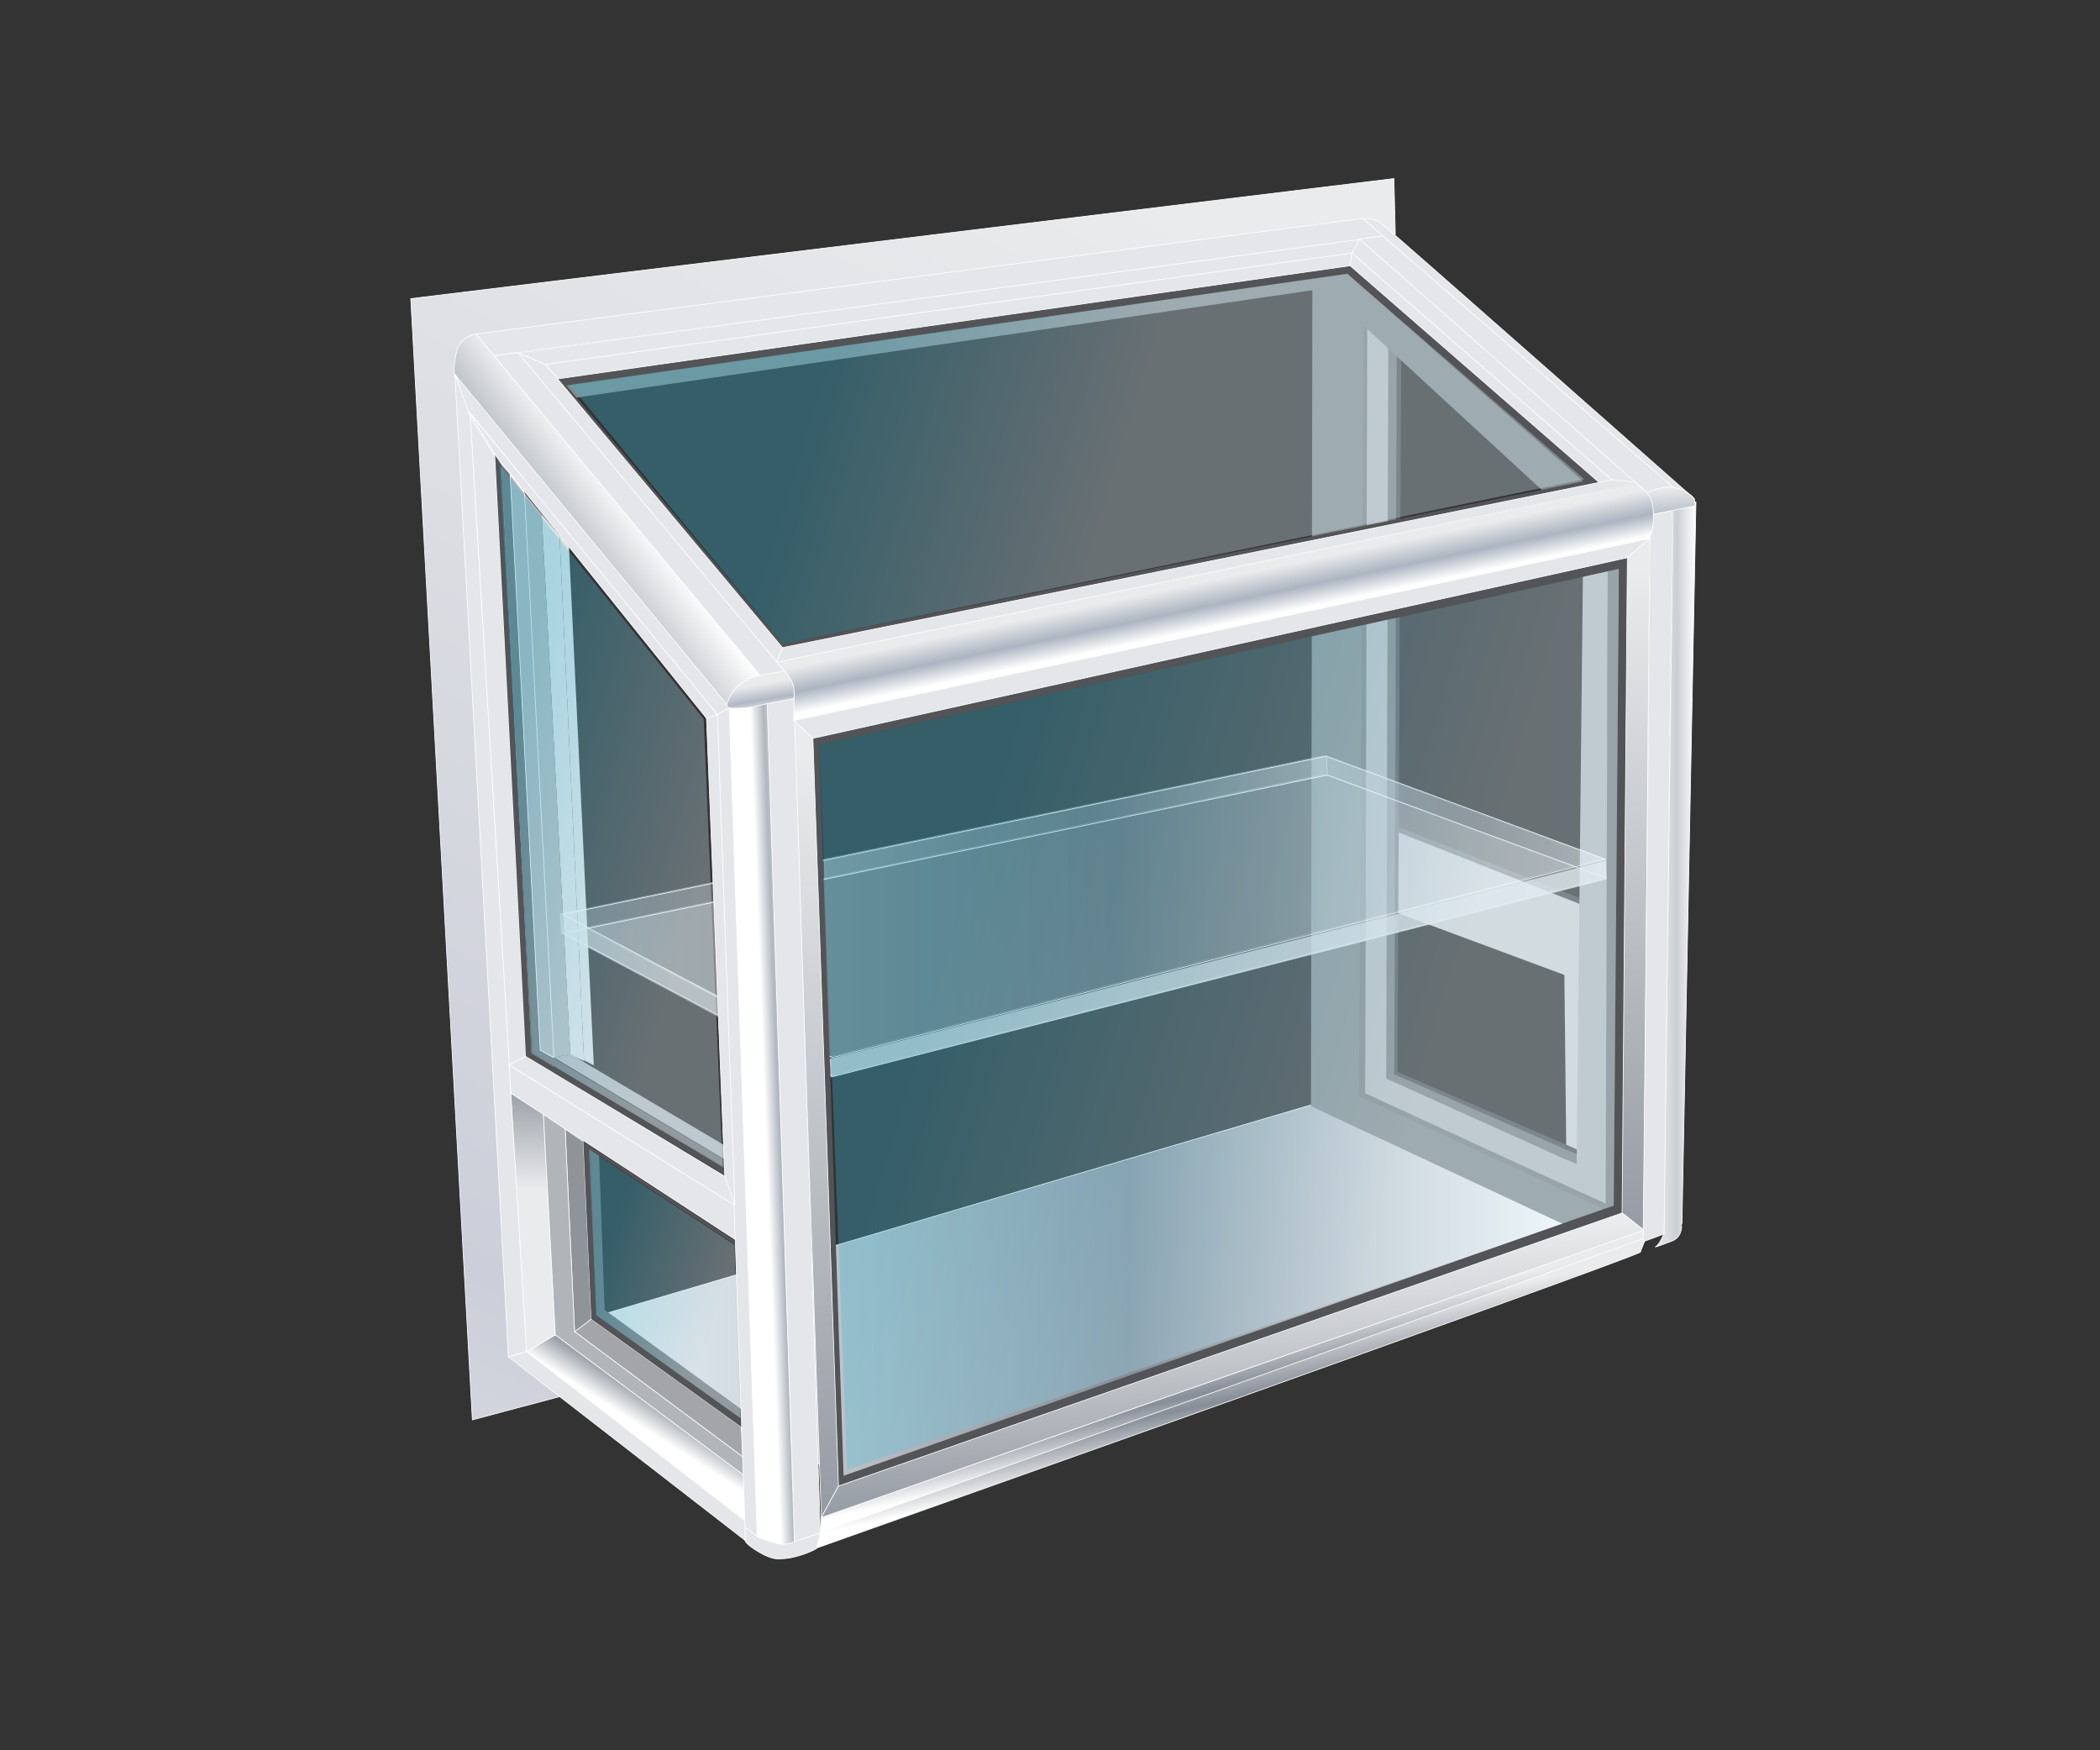 <?xml version="1.0" encoding="utf-8"?>
<!-- Generator: Adobe Illustrator 27.0.0, SVG Export Plug-In . SVG Version: 6.00 Build 0)  -->
<svg version="1.1" id="Layer_1" xmlns="http://www.w3.org/2000/svg" xmlns:xlink="http://www.w3.org/1999/xlink" x="0px" y="0px"
	 viewBox="0 0 600 500" style="enable-background:new 0 0 600 500;" xml:space="preserve">
<rect x="0" y="0" width="600" height="500" fill="#333333" stroke="none"/>
<style type="text/css">
	.st0{fill:none;}
	.st1{fill:#E4E6E9;stroke:#FFFFFF;stroke-width:0.204;}
	.st2{fill:url(#SVGID_1_);stroke:#FFFFFF;stroke-width:0.204;}
	.st3{fill:#A3A5A9;stroke:#FFFFFF;stroke-width:0.204;}
	.st4{fill:#8F9498;stroke:#FFFFFF;stroke-width:0.204;}
	.st5{fill:#535457;}
	.st6{fill:#6E7174;}
	.st7{fill:#DFE2E4;}
	.st8{fill:#B3B7BA;}
	.st9{fill:url(#SVGID_00000114794967864852968090000017505721262054844317_);stroke:#FFFFFF;stroke-width:0.204;}
	.st10{fill:#D0D1D3;}
	.st11{fill:url(#SVGID_00000031172743664753744670000005934131182453180089_);stroke:#FFFFFF;stroke-width:0.204;}
	.st12{fill:#7A8081;}
	.st13{fill:#B6BABD;}
	.st14{fill:#838B8C;}
	.st15{fill:url(#SVGID_00000171711726247317584890000003009346457810943622_);stroke:#FFFFFF;stroke-width:0.204;}
	.st16{fill:url(#SVGID_00000145030647433558583900000015689907209118534319_);stroke:#FFFFFF;stroke-width:0.204;}
	.st17{fill:url(#SVGID_00000006688378908842129880000012173942023371782041_);stroke:#FFFFFF;stroke-width:0.204;}
	
		.st18{opacity:0.31;fill:url(#SVGID_00000001624434061030110410000003204870839430835640_);stroke:#FFFFFF;stroke-width:0.204;enable-background:new    ;}
	
		.st19{opacity:0.31;fill:url(#SVGID_00000075149075135281626270000013330486310246360736_);stroke:#FFFFFF;stroke-width:0.204;enable-background:new    ;}
	.st20{fill:none;stroke:#FFFFFF;stroke-width:0.204;}
	.st21{fill:url(#SVGID_00000114038211266654000860000002225282081596920757_);stroke:#FFFFFF;stroke-width:0.204;}
	.st22{fill:url(#SVGID_00000118362425932675329530000010679208750360049843_);stroke:#FFFFFF;stroke-width:0.204;}
	.st23{fill:#B1B4B8;stroke:#FFFFFF;stroke-width:0.204;}
	.st24{fill:url(#SVGID_00000103981508345545611960000012848326289164141477_);stroke:#FFFFFF;stroke-width:0.204;}
	.st25{fill:url(#SVGID_00000041263231612594412500000012740175687443267978_);stroke:#FFFFFF;stroke-width:0.204;}
	.st26{fill:url(#SVGID_00000061462893444506366750000007784983513217342097_);stroke:#FFFFFF;stroke-width:0.204;}
	.st27{fill:url(#SVGID_00000094584447387749613900000007549157754791425949_);stroke:#FFFFFF;stroke-width:0.204;}
	.st28{fill:url(#SVGID_00000077314953407951835620000002310044114742776227_);stroke:#FFFFFF;stroke-width:0.204;}
	.st29{fill:url(#SVGID_00000155122349171091010620000005423217807261006000_);stroke:#FFFFFF;stroke-width:0.204;}
	.st30{fill:url(#SVGID_00000121992879833210208040000009095364705785449134_);stroke:#FFFFFF;stroke-width:0.204;}
	.st31{opacity:0.72;fill:#E4E6E9;enable-background:new    ;}
	.st32{opacity:0.53;fill:#E4E6E9;enable-background:new    ;}
	
		.st33{opacity:0.32;fill:url(#SVGID_00000047755248276345275990000009024079594832743336_);stroke:#FFFFFF;stroke-width:0.204;enable-background:new    ;}
	
		.st34{opacity:0.25;fill:url(#SVGID_00000023974930148852999890000005393226119875971212_);stroke:#FFFFFF;stroke-width:0.204;enable-background:new    ;}
	.st35{opacity:0.32;fill:url(#SVGID_00000099640875411918712130000015809514334921969288_);enable-background:new    ;}
	.st36{opacity:0.32;fill:url(#SVGID_00000025434101265595266920000013186037224009648796_);enable-background:new    ;}
	.st37{opacity:0.32;fill:url(#SVGID_00000070090166285233870310000012403781796941402014_);enable-background:new    ;}
	.st38{opacity:0.32;fill:url(#SVGID_00000052097222182304658240000017294516809085415575_);enable-background:new    ;}
</style>
<g id="Layer_3">
	<rect x="-0.04" y="0.21" class="st0" width="600" height="500"/>
</g>
<g>
	<path class="st1" d="M233.26,442.41l1.2-4.6l-0.4-1.3l-21.2-1v4.4c0,0-0.3,1,4.2,3.6c3.9,2.3,6,1.8,6,1.8
		C228.06,445.21,233.16,442.51,233.26,442.41z"/>
	
		<linearGradient id="SVGID_1_" gradientUnits="userSpaceOnUse" x1="35.441" y1="-126.891" x2="-281.097" y2="469.38" gradientTransform="matrix(-1 0 0 -1 0 502)">
		<stop  offset="0" style="stop-color:#FFFFFF"/>
		<stop  offset="0.467" style="stop-color:#CCCED9"/>
		<stop  offset="1" style="stop-color:#EAEBEC"/>
	</linearGradient>
	<polygon class="st2" points="147.56,99.21 162.76,398.21 134.96,405.61 117.36,85.31 398.26,51.01 398.66,66.91 	"/>
	<polygon class="st1" points="141.46,130.41 150.26,301.71 145.46,304.21 134.36,119.01 	"/>
	<polygon class="st3" points="212.26,416.21 164.16,380.41 168.96,376.81 211.76,407.61 	"/>
	<polygon class="st4" points="168.96,376.81 164.16,380.41 161.46,322.51 166.66,326.11 	"/>
	<polygon class="st5" points="168.16,328.11 170.36,375.71 211.46,405.11 211.76,407.61 168.96,376.81 166.66,326.11 209.86,354.31 
		210.26,355.71 	"/>
	<polygon class="st6" points="154.36,300.01 207.36,331.51 207.56,334.21 151.86,300.91 143.26,132.81 145.76,135.61 	"/>
	<polygon class="st7" points="159.86,152.81 166.86,302.91 169.66,304.31 162.56,156.31 	"/>
	<polygon class="st7" points="159.86,153.01 166.86,303.11 162.96,301.31 154.76,146.91 	"/>
	<polygon class="st8" points="162.96,301.11 158.26,302.11 208.56,332.11 208.56,328.11 	"/>
	<polygon class="st8" points="162.96,301.11 158.26,302.11 149.86,140.91 154.76,146.91 	"/>
	
		<linearGradient id="SVGID_00000182505491209148915900000012600421279995393187_" gradientUnits="userSpaceOnUse" x1="-484.56" y1="252.184" x2="-472.958" y2="252.184" gradientTransform="matrix(-1 0 0 -1 0 502)">
		<stop  offset="0" style="stop-color:#FFFFFF"/>
		<stop  offset="0.467" style="stop-color:#CBCFD6"/>
		<stop  offset="1" style="stop-color:#EAEBEC"/>
	</linearGradient>
	<path style="fill:url(#SVGID_00000182505491209148915900000012600421279995393187_);stroke:#FFFFFF;stroke-width:0.204;" d="
		M480.16,352.01c-0.5,1.4-1.4,2.1-2.4,2.5c-2.1,0.8-5.5,2.1-4.7,1.6c1.2-0.7,2.3-3.6,2.3-3.6l2.7-207.7l6.5-1.4l-4,206.2
		C480.56,349.61,480.56,350.81,480.16,352.01z"/>
	<polygon class="st5" points="453.16,259.91 399.66,238.91 399.16,236.11 453.16,257.21 	"/>
	<polygon class="st10" points="454.46,334.31 447.56,333.41 446.96,278.51 397.16,260.01 396.86,236.71 455.06,259.71 	"/>
	
		<linearGradient id="SVGID_00000096048103512432911760000010101277505328091814_" gradientUnits="userSpaceOnUse" x1="-453.36" y1="131.84" x2="-173.36" y2="131.84" gradientTransform="matrix(-1 0 0 -1 0 502)">
		<stop  offset="0" style="stop-color:#FFFFFF"/>
		<stop  offset="0.467" style="stop-color:#878E98"/>
		<stop  offset="1" style="stop-color:#EAEBEC"/>
	</linearGradient>
	
		<polygon style="fill:url(#SVGID_00000096048103512432911760000010101277505328091814_);stroke:#FFFFFF;stroke-width:0.204;" points="
		379.76,314.11 173.36,375.11 245.16,426.21 453.36,351.71 	"/>
	<polygon class="st5" points="399.26,306.21 400.36,99.01 398.76,96.41 397.66,307.81 454.26,332.71 453.76,329.71 	"/>
	<polygon class="st12" points="398.36,306.91 399.06,99.71 396.46,96.91 395.26,308.31 451.86,333.21 451.36,330.11 	"/>
	<polygon class="st12" points="387.46,313.71 388.66,91.11 391.86,90.91 390.86,311.91 458.56,343.91 459.36,160.91 462.56,161.61 
		461.76,346.01 459.06,346.91 	"/>
	<polygon class="st13" points="396.06,308.11 450.46,332.61 452.26,163.61 459.36,161.81 458.76,343.91 390.06,312.31 390.66,89.61 
		396.66,95.21 	"/>
	<polygon class="st14" points="157.06,106.81 162.46,113.91 374.96,82.91 374.56,316.01 447.76,350.21 459.76,346.01 388.26,313.11 
		389.66,93.11 443.06,142.31 458.36,138.31 385.66,76.81 374.96,78.01 	"/>
	<polygon class="st5" points="158.36,110.21 160.76,108.81 223.66,183.91 452.36,137.51 384.96,78.21 159.86,110.41 156.86,106.21 
		386.26,73.61 462.86,141.81 221.46,186.51 	"/>
	<line class="st0" x1="464.96" y1="159.31" x2="232.26" y2="208.11"/>
	<polygon class="st1" points="223.56,185.01 221.76,189.21 467.86,138.11 466.96,137.61 460.36,137.11 	"/>
	<polygon class="st1" points="155.86,104.11 148.06,100.81 221.76,189.21 223.56,185.01 	"/>
	<polygon class="st1" points="148.06,100.81 155.86,104.11 386.26,72.31 388.46,68.31 	"/>
	<polygon class="st1" points="159.46,108.21 155.86,104.11 386.26,72.31 385.76,75.91 	"/>
	<polygon class="st1" points="388.46,68.31 386.26,72.31 460.46,137.01 467.86,137.71 	"/>
	<polygon class="st1" points="385.76,75.91 386.26,72.31 460.46,137.01 456.76,137.71 	"/>
	<polygon class="st1" points="389.36,62.41 395.86,67.41 141.06,101.61 135.96,95.41 	"/>
	<polygon class="st1" points="224.46,192.11 217.26,193.51 141.06,101.61 148.06,100.81 	"/>
	<polygon class="st1" points="388.46,68.31 470.66,140.81 478.06,139.11 395.06,67.41 	"/>
	<path class="st1" d="M394.16,63.41c1.9,1.3,90.1,79.2,90.1,79.2l-6.2-3.4l-88.7-76.8C389.36,62.41,392.16,62.11,394.16,63.41z"/>
	
		<linearGradient id="SVGID_00000166672859942167511450000017017780442738919343_" gradientUnits="userSpaceOnUse" x1="-355.013" y1="92.927" x2="-349.339" y2="120.16" gradientTransform="matrix(-1 0 0 -1 0 502)">
		<stop  offset="0" style="stop-color:#FFFFFF"/>
		<stop  offset="0.467" style="stop-color:#878E98"/>
		<stop  offset="1" style="stop-color:#EAEBEC"/>
	</linearGradient>
	
		<polygon style="fill:url(#SVGID_00000166672859942167511450000017017780442738919343_);stroke:#FFFFFF;stroke-width:0.204;" points="
		469.66,351.41 234.66,433.51 234.36,437.91 469.46,354.71 	"/>
	
		<linearGradient id="SVGID_00000068635252289634454080000005272949760300386432_" gradientUnits="userSpaceOnUse" x1="-354.963" y1="88.958" x2="-349.009" y2="117.535" gradientTransform="matrix(-1 0 0 -1 0 502)">
		<stop  offset="0" style="stop-color:#FFFFFF"/>
		<stop  offset="0.467" style="stop-color:#878E98"/>
		<stop  offset="1" style="stop-color:#EAEBEC"/>
	</linearGradient>
	<path style="fill:url(#SVGID_00000068635252289634454080000005272949760300386432_);stroke:#FFFFFF;stroke-width:0.204;" d="
		M470.26,353.61l-235.8,84.2l-1.1,4.4c0,0,230.7-81.8,235.3-84.5L470.26,353.61z"/>
	<polygon class="st1" points="133.36,116.81 204.96,204.11 208.46,202.21 130.06,106.51 	"/>
	<path class="st1" d="M145.26,387.61"/>
	
		<linearGradient id="SVGID_00000044877500102503674760000000488114195823928964_" gradientUnits="userSpaceOnUse" x1="-180.178" y1="358.782" x2="-119.513" y2="313.33" gradientTransform="matrix(-1 0 0 -1 0 502)">
		<stop  offset="0" style="stop-color:#FFFFFF"/>
		<stop  offset="0.467" style="stop-color:#878E98"/>
		<stop  offset="1" style="stop-color:#EAEBEC"/>
	</linearGradient>
	<path style="fill:url(#SVGID_00000044877500102503674760000000488114195823928964_);stroke:#FFFFFF;stroke-width:0.204;" d="
		M219.46,195.71l-11,6.5l-78.6-95.4c0,0-0.5-1.9,0.6-6.4c1.2-4.5,5.5-5,5.5-5L219.46,195.71z"/>
	<polygon class="st1" points="134.36,119.01 150.46,386.11 145.26,387.61 129.96,106.81 	"/>
	<polygon class="st1" points="212.86,440.01 145.26,387.61 150.46,386.11 212.86,434.51 	"/>
	
		<linearGradient id="SVGID_00000050644434227802423010000000960873581870216090_" gradientUnits="userSpaceOnUse" x1="-457.96" y1="237.69" x2="-160.26" y2="237.69" gradientTransform="matrix(-1 0 0 -1 0 502)">
		<stop  offset="0" style="stop-color:#FFFFFF"/>
		<stop  offset="0.467" style="stop-color:#878E98"/>
		<stop  offset="1" style="stop-color:#EAEBEC"/>
	</linearGradient>
	
		<polygon style="opacity:0.31;fill:url(#SVGID_00000050644434227802423010000000960873581870216090_);stroke:#FFFFFF;stroke-width:0.204;enable-background:new    ;" points="
		237.06,307.41 160.26,266.51 378.36,221.21 457.96,250.71 	"/>
	
		<linearGradient id="SVGID_00000154420307047865068690000014776806228184595076_" gradientUnits="userSpaceOnUse" x1="-457.66" y1="243.04" x2="-159.96" y2="243.04" gradientTransform="matrix(-1 0 0 -1 0 502)">
		<stop  offset="0" style="stop-color:#FFFFFF"/>
		<stop  offset="0.467" style="stop-color:#878E98"/>
		<stop  offset="1" style="stop-color:#EAEBEC"/>
	</linearGradient>
	
		<polygon style="opacity:0.31;fill:url(#SVGID_00000154420307047865068690000014776806228184595076_);stroke:#FFFFFF;stroke-width:0.204;enable-background:new    ;" points="
		236.76,302.01 159.96,261.11 378.06,215.91 457.66,245.31 	"/>
	<polygon class="st20" points="238.06,307.51 161.16,266.61 379.26,221.41 458.86,250.81 	"/>
	<polygon class="st20" points="237.76,302.11 160.86,261.21 378.96,216.01 458.56,245.41 	"/>
	
		<linearGradient id="SVGID_00000177469357694151615210000011388649769613442433_" gradientUnits="userSpaceOnUse" x1="-183.332" y1="94.352" x2="-194.593" y2="111.947" gradientTransform="matrix(-1 0 0 -1 0 502)">
		<stop  offset="0" style="stop-color:#FFFFFF"/>
		<stop  offset="0.467" style="stop-color:#878E98"/>
		<stop  offset="1" style="stop-color:#EAEBEC"/>
	</linearGradient>
	
		<polygon style="fill:url(#SVGID_00000177469357694151615210000011388649769613442433_);stroke:#FFFFFF;stroke-width:0.204;" points="
		212.86,434.41 212.66,421.51 158.66,381.31 150.46,386.11 	"/>
	<polygon class="st1" points="145.96,312.31 210.06,354.11 210.16,344.41 145.46,304.21 	"/>
	<polygon class="st1" points="209.56,337.51 209.96,344.31 145.46,304.21 150.26,301.71 	"/>
	<polygon class="st5" points="207.56,334.21 151.86,300.91 143.26,132.81 141.46,129.91 150.26,301.71 207.96,336.21 	"/>
	
		<linearGradient id="SVGID_00000105386354018388121130000005714548731029378484_" gradientUnits="userSpaceOnUse" x1="-154.913" y1="226.85" x2="-152.568" y2="162.288" gradientTransform="matrix(-1 0 0 -1 0 502)">
		<stop  offset="0" style="stop-color:#FFFFFF"/>
		<stop  offset="0.467" style="stop-color:#878E98"/>
		<stop  offset="1" style="stop-color:#EAEBEC"/>
	</linearGradient>
	
		<polygon style="fill:url(#SVGID_00000105386354018388121130000005714548731029378484_);stroke:#FFFFFF;stroke-width:0.204;" points="
		150.46,386.11 145.96,312.31 155.26,318.31 158.66,381.31 	"/>
	<polygon class="st23" points="164.16,380.41 212.26,416.21 212.66,421.51 158.66,381.31 155.26,318.31 161.46,322.51 	"/>
	<polygon class="st23" points="145.76,135.61 154.36,300.01 158.26,302.11 149.86,140.91 	"/>
	<polygon class="st6" points="171.16,330.11 172.76,374.21 211.76,402.51 211.96,405.41 170.36,375.71 168.16,328.11 	"/>
	<polygon class="st1" points="216.46,439.01 212.86,436.21 204.96,204.11 208.46,202.21 	"/>
	<g>
		<polyline class="st5" points="464.96,159.31 231.06,209.61 239.16,423.31 241.06,422.61 234.06,212.71 462.56,162.51 
			461.06,344.41 238.06,422.61 237.86,424.41 237.76,425.31 241.06,426.01 465.66,347.51 464.96,159.31 		"/>
		<polygon class="st1" points="226.76,205.81 232.26,210.91 464.96,159.31 471.36,153.81 		"/>
		
			<linearGradient id="SVGID_00000002378221903602343250000008995924947635761841_" gradientUnits="userSpaceOnUse" x1="-478.154" y1="346.82" x2="-476.837" y2="362.628" gradientTransform="matrix(-1 0 0 -1 0 502)">
			<stop  offset="0" style="stop-color:#FFFFFF"/>
			<stop  offset="0.467" style="stop-color:#B2BAC7"/>
			<stop  offset="1" style="stop-color:#EAEBEC"/>
		</linearGradient>
		<path style="fill:url(#SVGID_00000002378221903602343250000008995924947635761841_);stroke:#FFFFFF;stroke-width:0.204;" d="
			M471.46,147.11l12.8-2.6c0,0,0.4-1.9-1.1-3c-3-2.3-3.2-1.7-5.2-2.3c-2-0.7-8.1,1.7-8.1,1.7L471.46,147.11z"/>
		
			<linearGradient id="SVGID_00000136391388597171969410000007855361026014850233_" gradientUnits="userSpaceOnUse" x1="-264.087" y1="-187.809" x2="-224.577" y2="286.411" gradientTransform="matrix(-1 0 0 -1 0 502)">
			<stop  offset="0" style="stop-color:#FFFFFF"/>
			<stop  offset="0.467" style="stop-color:#878E98"/>
			<stop  offset="1" style="stop-color:#EAEBEC"/>
		</linearGradient>
		
			<polygon style="fill:url(#SVGID_00000136391388597171969410000007855361026014850233_);stroke:#FFFFFF;stroke-width:0.204;" points="
			232.26,210.91 239.56,424.51 234.66,433.51 226.76,205.81 		"/>
		
			<linearGradient id="SVGID_00000133505129978294378320000008738216862784805028_" gradientUnits="userSpaceOnUse" x1="-494.324" y1="-71.202" x2="-460.15" y2="338.977" gradientTransform="matrix(-1 0 0 -1 0 502)">
			<stop  offset="0" style="stop-color:#FFFFFF"/>
			<stop  offset="0.467" style="stop-color:#878E98"/>
			<stop  offset="1" style="stop-color:#EAEBEC"/>
		</linearGradient>
		
			<polygon style="fill:url(#SVGID_00000133505129978294378320000008738216862784805028_);stroke:#FFFFFF;stroke-width:0.204;" points="
			464.96,159.31 463.46,346.51 469.66,351.41 471.36,153.81 		"/>
		
			<linearGradient id="SVGID_00000137104303557932486340000010448216918458340486_" gradientUnits="userSpaceOnUse" x1="-361.113" y1="2.075" x2="-349.363" y2="143.106" gradientTransform="matrix(-1 0 0 -1 0 502)">
			<stop  offset="0" style="stop-color:#FFFFFF"/>
			<stop  offset="0.467" style="stop-color:#878E98"/>
			<stop  offset="1" style="stop-color:#EAEBEC"/>
		</linearGradient>
		
			<polygon style="fill:url(#SVGID_00000137104303557932486340000010448216918458340486_);stroke:#FFFFFF;stroke-width:0.204;" points="
			463.46,346.51 239.56,424.51 234.66,433.51 469.66,351.41 		"/>
		<polygon class="st1" points="234.36,437.91 227.06,440.31 218.96,201.11 226.86,199.51 		"/>
		<polygon class="st1" points="471.56,147.11 469.46,354.71 475.46,352.51 477.86,145.91 		"/>
		
			<linearGradient id="SVGID_00000165950085082396043910000002023324732831733941_" gradientUnits="userSpaceOnUse" x1="-349.517" y1="323.512" x2="-346.842" y2="336.348" gradientTransform="matrix(-1 0 0 -1 0 502)">
			<stop  offset="0" style="stop-color:#FFFFFF"/>
			<stop  offset="0.467" style="stop-color:#ACB4C1"/>
			<stop  offset="1" style="stop-color:#EAEBEC"/>
		</linearGradient>
		<path style="fill:url(#SVGID_00000165950085082396043910000002023324732831733941_);stroke:#FFFFFF;stroke-width:0.204;" d="
			M467.86,138.31c0,0,3.7,2.7,4.2,5.4c1.1,6.3-0.7,10.1-0.7,10.1l-244.6,52c0,0,0.5-9.1-0.4-10.6c-2.4-4-4.4-6-4.4-6L467.86,138.31z
			"/>
		
			<linearGradient id="SVGID_00000130647656704657960430000011224786712016326786_" gradientUnits="userSpaceOnUse" x1="-218.707" y1="181.363" x2="-226.917" y2="181.667" gradientTransform="matrix(-1 0 0 -1 0 502)">
			<stop  offset="0" style="stop-color:#FFFFFF"/>
			<stop  offset="0.467" style="stop-color:#B1B7BF"/>
			<stop  offset="1" style="stop-color:#EAEBEC"/>
		</linearGradient>
		<path style="fill:url(#SVGID_00000130647656704657960430000011224786712016326786_);stroke:#FFFFFF;stroke-width:0.204;" d="
			M208.36,202.11l8,236.9c0,0,1.9,0.9,5.2,1.8c3.3,1,5.4-0.5,5.4-0.5l-7.8-240.4L208.36,202.11z"/>
		
			<linearGradient id="SVGID_00000080893917053671365840000014344437293146360742_" gradientUnits="userSpaceOnUse" x1="-218.04" y1="298.013" x2="-216.632" y2="306.456" gradientTransform="matrix(-1 0 0 -1 0 502)">
			<stop  offset="0" style="stop-color:#FFFFFF"/>
			<stop  offset="0.467" style="stop-color:#B0B8C5"/>
			<stop  offset="1" style="stop-color:#EAEBEC"/>
		</linearGradient>
		<path style="fill:url(#SVGID_00000080893917053671365840000014344437293146360742_);stroke:#FFFFFF;stroke-width:0.204;" d="
			M218.76,201.11c0,0-3.4,0.9-5.9,1.1c-3.8,0.3-4.5,0-4.5,0s-0.6-0.2-0.7-0.7c0-0.5,0.2-1.2,1.5-3.6c1.8-3.3,7.4-4.9,7.4-4.9
			l7.6-1.3c0,0,0.9,0.6,2,2.9c1.1,2.4,0.7,4.9,0.7,4.9L218.76,201.11z"/>
	</g>
	<polygon class="st1" points="201.86,205.21 204.96,204.11 209.96,344.31 207.06,335.81 	"/>
	<polygon class="st1" points="141.46,129.91 134.16,117.91 204.96,204.11 201.86,205.21 	"/>
	<polygon class="st31" points="237.06,302.51 237.36,307.81 459.06,251.21 458.76,245.91 	"/>
	<polygon class="st32" points="160.26,266.51 205.26,290.11 204.96,284.31 159.96,261.11 	"/>
	
		<linearGradient id="SVGID_00000113354090566529962430000016682201852871997628_" gradientUnits="userSpaceOnUse" x1="-379.26" y1="268.39" x2="-235.56" y2="268.39" gradientTransform="matrix(-1 0 0 -1 0 502)">
		<stop  offset="0" style="stop-color:#FFFFFF"/>
		<stop  offset="0.467" style="stop-color:#878E98"/>
		<stop  offset="1" style="stop-color:#EAEBEC"/>
	</linearGradient>
	
		<polygon style="opacity:0.32;fill:url(#SVGID_00000113354090566529962430000016682201852871997628_);stroke:#FFFFFF;stroke-width:0.204;enable-background:new    ;" points="
		235.66,251.21 235.56,245.91 378.96,216.01 379.26,221.41 	"/>
	
		<linearGradient id="SVGID_00000013179636991443274530000017870270535721930912_" gradientUnits="userSpaceOnUse" x1="-458.86" y1="268.59" x2="-378.96" y2="268.59" gradientTransform="matrix(-1 0 0 -1 0 502)">
		<stop  offset="0" style="stop-color:#FFFFFF"/>
		<stop  offset="0.467" style="stop-color:#878E98"/>
		<stop  offset="1" style="stop-color:#EAEBEC"/>
	</linearGradient>
	
		<polyline style="opacity:0.25;fill:url(#SVGID_00000013179636991443274530000017870270535721930912_);stroke:#FFFFFF;stroke-width:0.204;enable-background:new    ;" points="
		458.56,245.41 378.96,216.01 379.26,221.41 458.86,250.81 458.76,245.91 	"/>
	
		<linearGradient id="SVGID_00000076604829054376373040000010212495679716066225_" gradientUnits="userSpaceOnUse" x1="-407.874" y1="193.923" x2="-270.463" y2="235.637" gradientTransform="matrix(-1 0 0 -1 0 502)">
		<stop  offset="0" style="stop-color:#D9F0FC"/>
		<stop  offset="1" style="stop-color:#38B9D9"/>
	</linearGradient>
	
		<polygon style="opacity:0.32;fill:url(#SVGID_00000076604829054376373040000010212495679716066225_);enable-background:new    ;" points="
		461.06,344.41 242.06,419.91 234.06,212.71 462.56,162.51 	"/>
	
		<linearGradient id="SVGID_00000047035228280155929670000000269337884570204034_" gradientUnits="userSpaceOnUse" x1="-319.649" y1="366.314" x2="-233.264" y2="392.366" gradientTransform="matrix(-1 0 0 -1 0 502)">
		<stop  offset="0" style="stop-color:#D9F0FC"/>
		<stop  offset="1" style="stop-color:#38B9D9"/>
	</linearGradient>
	
		<polygon style="opacity:0.32;fill:url(#SVGID_00000047035228280155929670000000269337884570204034_);enable-background:new    ;" points="
		452.66,136.91 223.66,183.91 162.76,109.91 384.96,78.21 	"/>
	
		<linearGradient id="SVGID_00000106110452577360706750000014107357305745762727_" gradientUnits="userSpaceOnUse" x1="-204.184" y1="260.012" x2="-140.128" y2="279.458" gradientTransform="matrix(-1 0 0 -1 0 502)">
		<stop  offset="0" style="stop-color:#D9F0FC"/>
		<stop  offset="1" style="stop-color:#38B9D9"/>
	</linearGradient>
	
		<polygon style="opacity:0.32;fill:url(#SVGID_00000106110452577360706750000014107357305745762727_);enable-background:new    ;" points="
		142.76,132.81 152.16,300.91 206.46,333.21 201.06,205.41 	"/>
	
		<linearGradient id="SVGID_00000046301355556014911610000003406388081891002011_" gradientUnits="userSpaceOnUse" x1="-205.751" y1="130.377" x2="-171.762" y2="140.695" gradientTransform="matrix(-1 0 0 -1 0 502)">
		<stop  offset="0" style="stop-color:#D9F0FC"/>
		<stop  offset="1" style="stop-color:#38B9D9"/>
	</linearGradient>
	
		<polygon style="opacity:0.32;fill:url(#SVGID_00000046301355556014911610000003406388081891002011_);enable-background:new    ;" points="
		211.46,405.11 170.36,375.71 168.66,328.61 209.86,355.61 	"/>
</g>
</svg>
